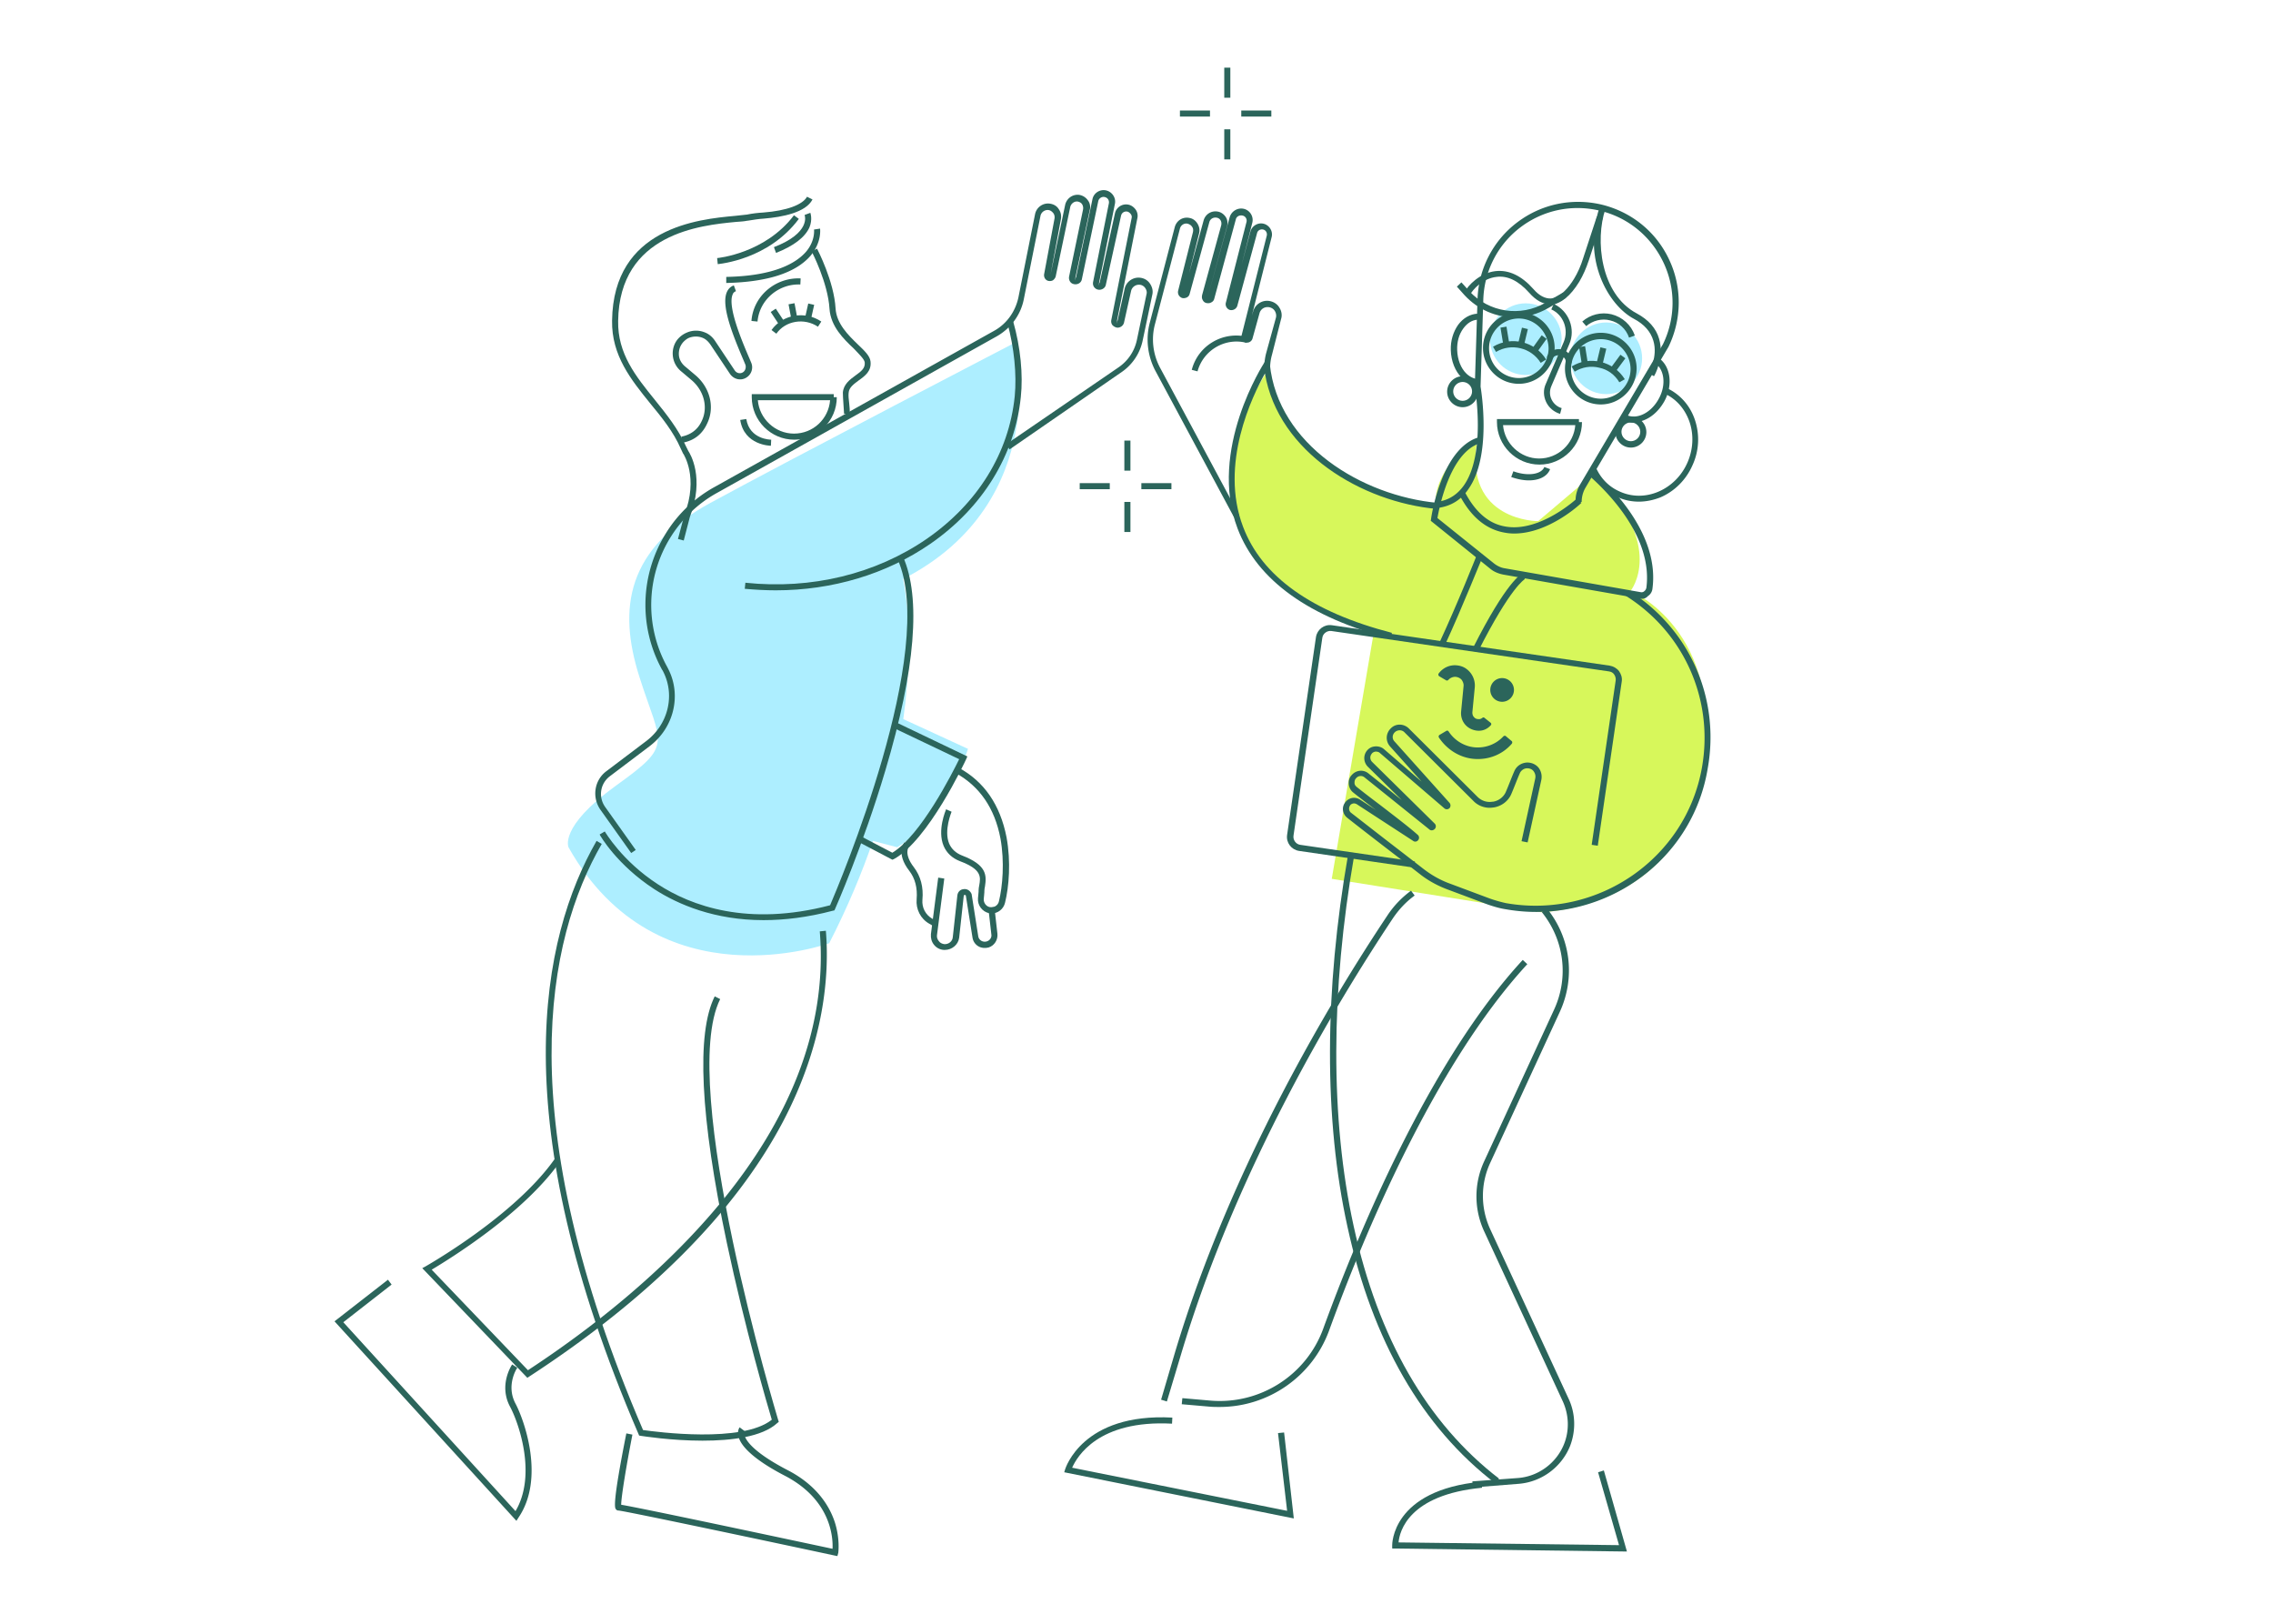 <svg version="1.1" id="Layer_1" xmlns="http://www.w3.org/2000/svg" x="0" y="0" width="840" height="600" viewBox="0 0 840 600" xml:space="preserve"><path fill="#ADEEFF" d="M333.703 213.981c55.662-28.504 41.521-87.421 41.521-87.421s-81.696 42.42-112.669 59.253c-30.973 16.945-34.34 38.829-26.26 64.303s12.793 24.801-8.641 40.176c-21.434 15.485-17.507 22.892-17.507 22.892 32.993 58.467 96.286 35.35 96.286 35.35 6.846-13.353 12.12-26.037 16.16-37.819l8.978 2.357c18.629-11.222 26.147-36.359 26.147-36.359l-23.903-10.998c4.601-32.544-.112-51.734-.112-51.734z"/><path fill="#D7F75B" d="M545.915 162.808s-15.487 8.305-15.487 23.679c0 0-53.642-5.162-61.947-49.49 0 0-47.47 64.977 39.165 96.96l-15.485 90.789 77.432 12.343s51.623-1.011 59.816-52.631c8.303-51.622-26.822-66.099-26.822-66.099s13.466-16.497-13.466-43.317l-20.648 17.506c.109.111-27.721.111-22.558-29.74z"/><path fill="#ADEEFF" d="M593.608 145.639c7.313 0 13.243-5.929 13.243-13.242 0-7.314-5.93-13.242-13.243-13.242s-13.241 5.929-13.241 13.242c0 7.313 5.928 13.242 13.241 13.242zM563.869 138.568c7.313 0 13.244-5.929 13.244-13.242 0-7.314-5.931-13.242-13.244-13.242s-13.241 5.929-13.241 13.242c0 7.314 5.928 13.242 13.241 13.242z"/><path fill="#2B655B" d="M329.775 317.676l-13.242-6.96 1.01-2.019 12.232 6.397c10.549-6.397 22.22-29.514 24.689-34.565l-24.016-11.447 1.01-2.02 26.035 12.457-.449 1.01c-.561 1.235-14.028 29.964-26.709 36.921l-.56.226zM284.887 164.716c-.112 0-9.876-.112-11.334-9.539l2.244-.337c1.234 7.519 8.865 7.631 9.202 7.631l-.112 2.245zM601.241 573.314l-86.748-1.121v-1.123c0-.223-.338-20.423 32.994-23.565l.223 2.244c-27.157 2.582-30.525 16.16-30.86 20.2l81.472 1.008-7.742-26.932 2.131-.673 8.53 29.962zM478.132 561.084l-84.839-17.058.338-1.123c.11-.223 6.284-20.873 39.613-19.077l-.113 2.244c-27.27-1.458-35.125 12.233-36.921 16.273l79.453 15.935-3.367-28.728 2.247-.225 3.589 31.759z"/><path fill="#2B655B" d="M344.812 342.139l-1.347-.786c-3.255-1.796-5.05-5.386-4.713-9.091.336-4.153-.561-7.63-2.693-10.437-5.162-6.619-1.908-10.437-1.795-10.549l1.683 1.461c-.112.11-2.132 2.692 1.795 7.742 2.469 3.255 3.591 7.295 3.142 12.008-.224 2.917 1.122 5.499 3.591 6.957l1.347.785-1.01 1.91z"/><path fill="#2B655B" d="M349.19 351.004h-.449c-1.459-.113-2.693-.785-3.591-1.909-.898-1.121-1.234-2.469-1.122-3.927l2.693-20.873 2.244.338-2.693 20.873c-.112.785.112 1.571.673 2.244.449.673 1.234 1.011 2.02 1.123 1.571.113 3.03-1.011 3.142-2.582l1.683-15.375c.112-1.233 1.01-2.244 2.244-2.357 1.235-.225 2.357.448 2.918 1.571l.112.225 2.469 15.71c.112.673.561 1.236 1.122 1.571.561.338 1.347.45 2.02.225 1.122-.338 1.908-1.458 1.683-2.582l-1.122-9.876 2.244-.223 1.122 9.874c.224 2.247-1.122 4.378-3.255 5.051-1.234.338-2.693.225-3.815-.448s-1.908-1.796-2.132-3.142l-2.469-15.6c-.112-.225-.337-.225-.449-.225s-.337.113-.337.45l-1.683 15.375c-.335 2.581-2.691 4.489-5.272 4.489z"/><path fill="#2B655B" d="M366.471 337.536c-.337 0-.673 0-.898-.11h-.112c-2.469-.563-4.264-2.919-4.04-5.498.112-.788.112-1.574.224-2.469v-.45c0-.56.112-1.233.225-1.796.561-3.142 1.01-5.946-7.07-8.976-2.918-1.123-4.938-3.032-6.06-5.611-2.469-5.836.786-13.244.898-13.579l2.02.895c0 .113-2.918 6.847-.898 11.785.898 2.019 2.469 3.477 4.713 4.375 9.09 3.48 9.202 7.182 8.529 11.447-.112.56-.224 1.123-.224 1.684v.448c-.112.898-.112 1.796-.224 2.469-.112 1.348.785 2.694 2.132 3.029h.112c1.459.338 3.03-.56 3.367-2.131 1.346-5.499 2.131-14.589.561-23.23-2.132-11.222-7.743-19.302-16.497-24.128l1.01-2.02c9.427 5.049 15.374 13.692 17.73 25.7 1.684 9.088.898 18.404-.56 24.238-.561 2.357-2.693 3.928-4.938 3.928zM282.193 340.007c-18.068 0-31.534-5.724-40.4-11.447-13.803-8.978-19.976-19.75-20.2-20.2l1.908-1.121c.112.11 6.285 10.884 19.639 19.525 12.232 7.968 33.218 15.713 63.63 7.742 3.142-7.405 40.063-94.265 24.913-127.931l2.02-.898c6.733 15.15 4.601 41.746-6.509 79.005-8.192 27.605-18.517 51.06-18.629 51.285l-.224.448-.561.113c-9.315 2.469-17.956 3.479-25.587 3.479zM259.636 532.353c-11.559 0-22.108-1.681-22.893-1.794l-.561-.113-.224-.56c-50.163-116.374-36.023-183.372-15.487-219.17l1.908 1.123c-20.312 35.237-34.228 101.447 15.262 216.586 4.826.676 36.696 4.938 47.582-3.815-1.459-4.826-9.876-33.554-16.609-65.312-9.876-46.685-11.334-77.435-4.489-91.126l2.02 1.011c-15.935 31.87 21.098 154.306 21.434 155.539l.224.673-.561.45c-5.61 5.162-17.057 6.508-27.606 6.508z"/><path fill="#2B655B" d="M194.885 509.125l-38.829-40.513 1.235-.673c.337-.225 32.993-18.629 47.807-39.838l1.795 1.233c-13.467 19.19-41.185 36.136-47.357 39.838l35.574 37.146c43.318-28.391 114.017-86.748 107.845-162.161l2.244-.223c1.347 16.048-.449 41.409-16.048 70.923-17.731 33.331-49.153 64.864-93.593 93.817l-.673.451zM309.463 575l-1.122-.225c-21.434-4.6-77.545-16.498-79.79-16.608-.336 0-.673-.113-.898-.45-.449-.448-1.459-1.571 3.815-28.055l2.244.45c-2.132 10.884-4.152 23.005-4.152 25.921 7.519 1.236 55.437 11.447 78.106 16.273.225-4.153-.561-18.069-17.506-26.935-10.437-5.386-16.384-10.547-17.282-14.699-.449-2.021.337-3.029.449-3.255l1.795 1.346s-.336.563 0 1.571c.561 2.021 3.367 6.397 16.16 13.018 10.998 5.724 15.487 13.691 17.282 19.302 1.908 6.171 1.235 10.884 1.235 11.11l-.336 1.236zM190.845 561.982l-67.221-73.73 19.751-15.375 1.347 1.796-17.843 13.914 63.63 69.802c7.968-13.466 1.122-32.768-2.02-38.605-4.264-7.968.561-15.262.786-15.597l1.908 1.233c-.224.225-4.264 6.509-.673 13.243 3.367 6.397 10.885 27.718 1.122 42.082l-.787 1.237zM233.264 315.204l-11.334-15.935c-3.254-4.6-2.356-10.997 2.244-14.364l14.701-11.109c7.968-6.06 10.661-16.721 6.285-25.475l-.112-.224c-.112-.224-.224-.449-.337-.561-8.753-15.823-8.192-35.238 1.459-50.612 4.377-7.07 10.549-12.905 17.843-16.946l103.468-57.794c4.6-2.581 7.742-7.07 8.866-12.232l6.171-30.861c.563-2.581 3.032-4.264 5.611-3.816 1.348.224 2.469.898 3.142 2.02.785 1.122 1.011 2.357.785 3.703l-3.815 20.424 5.386-25.699c.563-2.469 2.807-4.04 5.276-3.703a4.847 4.847 0 013.142 2.02c.786 1.01 1.011 2.356.673 3.591l-5.273 24.801-.113 1.235.225-1.122c.11 0 .11 0 .11-.112l6.061-28.841c.448-2.244 2.692-3.703 4.938-3.254 2.244.449 3.815 2.693 3.365 4.938l-5.834 29.066-.113 1.234.225-1.122c.11 0 .11 0 .11-.112l5.611-25.475c.45-2.244 2.694-3.703 4.938-3.254 1.123.224 2.021.898 2.694 1.796s.898 2.132.673 3.142l-7.52 37.819v1.234l.113-1.122c.113 0 .113 0 .113-.112l2.582-11.671c.56-2.693 3.255-4.489 5.949-4.04 1.458.224 2.692 1.01 3.477 2.244s1.123 2.581.785 4.04l-3.59 17.058a18.82 18.82 0 01-7.52 11.334l-41.634 28.729-1.233-1.908 41.634-28.504c3.365-2.357 5.724-5.835 6.619-9.876l3.592-17.058c.225-.785 0-1.571-.45-2.244-.448-.673-1.121-1.122-1.906-1.235a2.994 2.994 0 00-3.367 2.357l-2.582 11.559c-.223 1.122-1.346 2.02-2.582 1.908-.673-.112-1.233-.449-1.681-.898-.45-.561-.563-1.234-.45-1.908l7.52-37.707c.113-.561 0-1.01-.338-1.459-.335-.449-.785-.786-1.233-.898-1.123-.224-2.134.449-2.357 1.571l-5.611 25.474c-.225 1.235-1.571 2.02-2.807 1.796-.673-.112-1.121-.449-1.571-1.01-.335-.561-.448-1.122-.335-1.796l5.834-29.065c.225-1.122-.448-2.132-1.571-2.357-1.011-.224-2.131.449-2.356 1.571l-6.059 28.841c-.225 1.234-1.458 2.02-2.807 1.795-.673-.112-1.233-.449-1.571-1.01-.335-.561-.448-1.122-.335-1.796l5.161-24.801c.113-.673 0-1.347-.335-1.908-.338-.561-1.011-.898-1.571-1.01-1.236-.224-2.469.673-2.807 1.908l-5.386 25.699c-.113.561-.563 1.122-1.011 1.459-.56.337-1.233.337-1.796.225-1.121-.337-1.684-1.459-1.458-2.581l3.815-20.424c.113-.673 0-1.459-.448-2.02-.45-.561-1.011-1.01-1.684-1.122-1.346-.224-2.694.673-3.029 2.02l-6.174 30.861c-1.121 5.835-4.826 10.773-9.874 13.691L265.023 182.11c-6.958 3.816-12.793 9.427-17.058 16.16-9.202 14.589-9.763 33.105-1.347 48.255l.337.673.112.225c4.826 9.651 1.908 21.546-6.958 28.28l-14.701 11.11c-3.591 2.692-4.377 7.63-1.796 11.335l11.334 15.935-1.682 1.121zM456.135 191.312l-29.289-54.54c-2.804-5.499-3.48-11.783-1.909-17.619l9.203-35.238c.673-2.469 3.029-3.928 5.499-3.367 1.236.225 2.244 1.01 2.917 2.132.676 1.122.898 2.356.563 3.591l-3.705 14.813 5.389-19.639c.673-2.356 2.917-3.703 5.273-3.254 1.236.224 2.244 1.01 2.917 2.02.676 1.01.785 2.356.45 3.479l-7.069 25.811 8.08-29.29c.673-2.244 3.029-3.591 5.273-3.03 2.244.561 3.702 2.918 3.029 5.275l-3.927 15.486 3.255-12.344c.56-2.132 2.807-3.479 4.938-2.918 2.131.561 3.48 2.806 2.917 4.938l-7.295 28.953.45-1.459c.785-2.806 3.59-4.489 6.397-3.815 1.458.337 2.692 1.234 3.367 2.469.786 1.235 1.008 2.806.56 4.152l-3.367 13.242a17.913 17.913 0 00-.673 4.826l-2.244-.112c.113-1.795.335-3.703.785-5.387l3.59-13.018c.225-.785.113-1.683-.335-2.469-.45-.786-1.123-1.235-2.021-1.459-1.684-.337-3.255.561-3.702 2.244l-2.582 9.314a2.105 2.105 0 01-2.469 1.459c-.56-.112-1.011-.449-1.346-.898a1.785 1.785 0 01-.225-1.683l9.316-36.921c.223-1.01-.338-2.02-1.348-2.244-1.011-.224-2.019.337-2.244 1.347l-7.295 26.821c-.335 1.122-1.458 1.795-2.694 1.571a2.247 2.247 0 01-1.571-2.581l7.632-29.851c.335-1.122-.338-2.244-1.458-2.469-1.123-.225-2.244.336-2.469 1.459l-7.968 29.29a1.94 1.94 0 01-1.123 1.347c-.56.337-1.121.337-1.796.224a1.934 1.934 0 01-1.346-1.122c-.338-.561-.338-1.122-.225-1.795l7.072-25.811c.11-.561.11-1.235-.225-1.796-.338-.561-.785-.898-1.458-1.01-1.236-.224-2.356.449-2.694 1.571l-7.295 26.596a1.933 1.933 0 01-1.123 1.347c-.56.224-1.233.336-1.794.112-1.011-.449-1.571-1.459-1.348-2.581l5.501-21.771c.11-.673.11-1.347-.338-1.908-.338-.561-.898-.898-1.571-1.122-1.236-.337-2.582.449-2.917 1.795l-9.203 35.238c-1.458 5.387-.786 11.11 1.796 16.048l29.289 54.54-1.797 1.011z"/><path fill="#2B655B" d="M442.559 137.221l-2.134-.561c2.357-9.09 11.673-14.476 20.761-12.12l-.56 2.132c-7.855-2.019-15.935 2.694-18.067 10.549zM555.116 259.319a4.376 4.376 0 100-8.754 4.376 4.376 0 00-4.375 4.377 4.376 4.376 0 004.375 4.377zM544.679 280.417c-5.273-.449-9.986-3.479-12.903-7.855-.225-.337-.113-.786.223-1.01l2.469-1.459c.338-.224.673-.112.898.225 2.131 3.254 5.724 5.499 9.651 5.835s7.855-1.122 10.549-4.04c.225-.224.673-.337.898-.112l2.131 1.795c.338.224.338.673.113 1.01-3.479 4.04-8.64 6.06-14.029 5.611zM545.803 269.98a6.962 6.962 0 01-2.917-1.01c-2.134-1.347-3.145-3.703-2.919-6.06l.898-9.314c.113-.898-.225-1.683-.673-2.357-.56-.673-1.346-1.01-2.131-1.122-1.011-.112-2.134.337-2.807 1.122-.225.224-.56.337-.898.112l-2.469-1.459c-.335-.225-.448-.673-.223-1.01 1.571-2.132 4.04-3.254 6.619-3.03 1.236.112 2.357.449 3.367 1.122a7.606 7.606 0 013.367 6.958l-.898 9.314c0 .561.113 1.235.56 1.683.338.449.898.785 1.571.785.563.112 1.123-.112 1.571-.449a.542.542 0 01.785 0l2.247 1.795c.335.225.335.786 0 1.01-1.348 1.462-3.142 2.135-5.05 1.91z"/><path fill="#2B655B" d="M522.46 320.592l-42.42-6.171c-2.807-.45-4.826-3.032-4.378-5.949l10.662-73.056c.448-2.806 3.029-4.826 5.946-4.377l102.57 14.926c1.348.224 2.582.898 3.48 2.02.786 1.122 1.233 2.469 1.011 3.816l-8.866 60.712-2.244-.338 8.866-60.711c.11-.785-.113-1.571-.563-2.244-.448-.673-1.121-1.01-1.906-1.122l-102.571-14.926c-1.571-.224-3.142.898-3.367 2.469l-10.662 73.169c-.225 1.571.898 3.142 2.469 3.365l42.42 6.174-.447 2.243z"/><path fill="#2B655B" d="M567.687 336.975c-3.705 0-7.52-.335-11.335-1.008-2.244-.338-4.378-1.011-6.397-1.684l-14.702-5.501c-3.702-1.346-7.295-3.252-10.437-5.721l-7.52-5.836c-7.182-5.499-15.597-12.008-19.412-15.037-1.684-1.348-2.134-3.705-.898-5.498.673-1.011 1.571-1.574 2.582-1.796 1.008-.225 2.131 0 3.029.56l6.171 4.04c-.113-.113-.225-.113-.335-.225-3.145-2.357-6.061-4.6-8.305-6.397-1.011-.785-1.571-1.906-1.684-3.142-.113-1.233.225-2.469 1.123-3.367 1.571-1.794 4.263-2.131 6.171-.56l12.345 9.876-12.571-12.345c-1.571-1.571-1.796-4.04-.448-5.835.785-1.01 1.794-1.571 3.029-1.683 1.233-.112 2.469.224 3.367 1.01l13.914 12.007-11.67-13.017c-1.796-2.02-1.571-4.938.338-6.733l.11-.112c1.796-1.683 4.603-1.571 6.397.112l25.476 25.361c1.458 1.461 3.477 2.134 5.498 1.796h.225c2.131-.335 4.037-1.796 4.823-3.815 1.011-2.356 2.134-5.386 3.032-7.407.786-1.907 2.579-3.142 4.713-3.254h.113c1.571 0 3.142.673 4.153 1.908 1.008 1.346 1.346 2.917 1.008 4.601l-5.048 23.005-2.247-.448 5.051-23.117c.225-1.011 0-1.909-.56-2.694-.563-.785-1.458-1.122-2.357-1.122h-.113c-1.123 0-2.244.787-2.694 1.907-.898 2.021-2.019 5.051-3.029 7.407-1.123 2.804-3.702 4.713-6.622 5.161h-.113c-2.692.45-5.498-.448-7.405-2.466l-25.476-25.364c-.898-.898-2.357-.898-3.365-.112l-.113.112c-1.011.898-1.123 2.469-.113 3.479l20.313 22.67a1.52 1.52 0 010 1.906 1.4 1.4 0 01-1.909.113L510 278.286c-.45-.449-1.011-.561-1.684-.561-.563.112-1.123.337-1.458.898-.676.898-.563 2.132.223 2.918l23.117 22.781c.563.56.563 1.458 0 2.019-.56.563-1.458.676-2.019.113l-23.903-19.19c-.898-.785-2.357-.673-3.142.338-.45.448-.563 1.011-.563 1.684s.338 1.121.898 1.571c2.244 1.796 5.163 4.04 8.305 6.397 5.386 4.153 10.997 8.415 14.139 11.222.563.448.673 1.346.225 1.906-.448.676-1.346.785-1.909.338l-20.873-13.579c-.448-.225-.898-.338-1.346-.225s-.898.338-1.123.786c-.56.898-.335 2.021.338 2.582 3.927 3.029 12.233 9.539 19.415 15.037l7.517 5.836c2.919 2.244 6.287 4.153 9.764 5.386l14.702 5.498a51.1 51.1 0 005.946 1.684c33.892 5.949 66.438-16.495 72.384-50.05 4.49-25.25-6.732-50.275-28.503-63.742l1.121-1.908c22.67 13.915 34.229 39.839 29.516 65.986-5.158 31.193-32.541 52.964-63.4 52.964zM431.224 517.878l-2.134-.673 5.051-17.171c20.761-69.464 58.13-131.074 78.555-161.711 2.357-3.592 5.273-6.622 8.753-9.203l1.346 1.796c-3.255 2.357-5.946 5.273-8.19 8.641-20.313 30.524-57.572 91.911-78.22 161.15l-5.161 17.171z"/><path fill="#2B655B" d="M544.344 549.636l-.225-2.244 16.833-1.236c7.52-.56 14.252-5.498 17.058-12.568 2.019-5.051 1.794-10.774-.45-15.713l-29.066-62.843a30.79 30.79 0 010-25.924l25.812-55.998c5.498-11.895 3.815-25.699-4.488-36.023l1.796-1.458c8.866 10.884 10.659 25.586 4.826 38.267l-25.811 55.998c-3.48 7.632-3.48 16.385 0 24.128l29.066 62.845c2.579 5.498 2.692 11.782.56 17.394-3.142 7.855-10.549 13.354-18.967 14.029l-16.944 1.346zM450.749 519.897c-1.233 0-2.469 0-3.702-.113l-10.324-.898.223-2.244 10.327.898c18.292 1.571 35.46-9.313 41.744-26.597 12.683-34.787 39.055-98.643 73.73-136.237l1.684 1.571c-34.452 37.371-60.711 100.887-73.279 135.451-6.286 17.06-22.559 28.169-40.403 28.169z"/><path fill="#2B655B" d="M552.537 548.065c-26.935-20.648-45.339-52.518-54.54-94.603-8.756-39.615-8.643-87.308.223-137.808l2.244.338c-8.753 50.275-8.863 97.632-.223 137.022 9.088 41.522 27.157 72.944 53.754 93.367l-1.458 1.684zM513.93 235.977c-30.187-7.855-49.264-21.546-56.559-40.624-11.11-29.178 9.764-61.161 9.876-61.385l1.684-2.581.335 3.142c3.029 29.851 34.117 48.704 61.947 51.286l-.225 2.244c-27.605-2.469-58.58-20.873-63.518-50.051-4.6 8.192-16.943 33.442-8.08 56.672 6.96 18.404 25.476 31.534 54.99 39.165l-.45 2.132zM286.682 218.133c-3.815 0-7.631-.224-11.447-.561l.224-2.244c24.464 2.581 48.255-3.255 67.109-16.272 18.741-13.018 30.301-31.646 32.432-52.632.785-8.08-.225-17.955-2.694-27.045l2.134-.561c2.692 9.427 3.702 19.639 2.804 27.943-2.244 21.547-14.14 40.849-33.442 54.203-16.271 11.221-36.247 17.169-57.12 17.169zM252.679 199.73l-2.132-.561 2.357-8.866c5.387-14.028-.337-22.444-.337-22.556l-.112-.112-.898-1.908c-2.693-6.172-6.958-11.447-11.222-16.609-7.07-8.753-14.364-17.731-14.14-30.637.449-34.452 31.983-37.482 45.45-38.716 1.796-.224 3.255-.337 4.152-.449h.112c2.132-.449 4.264-.673 6.172-.785 8.753-.673 14.589-2.918 16.16-5.836l2.02 1.01c-2.469 4.826-11.11 6.509-17.955 7.07-1.908.112-3.928.449-6.06.785h-.112c-1.01.224-2.469.337-4.264.449-12.793 1.235-42.981 4.152-43.43 36.584-.224 12.12 6.509 20.424 13.579 29.178 4.264 5.274 8.641 10.773 11.447 17.058l.898 1.796c.673 1.01 6.172 9.875.561 24.464l-2.246 8.641zM286.907 123.305l-1.796-1.347c4.152-5.835 12.457-7.182 18.404-3.142l-1.234 1.908c-5.049-3.366-12.007-2.244-15.374 2.581z"/><path fill="#2B655B" d="M286.7 114.053l-1.873 1.236 3.152 4.777 1.873-1.236-3.152-4.777zM298.693 112.154l-1.227 5.475 2.19.491 1.228-5.475-2.191-.491zM293.62 112.037l-2.206.413 1.116 5.956 2.206-.413-1.116-5.956zM252.23 163.593l-.449-2.244c3.479-.673 6.06-2.581 7.519-5.723 2.469-5.05.898-11.222-3.703-15.15l-3.591-3.03c-1.908-1.459-3.142-3.591-3.367-6.06-.224-2.356.561-4.825 2.244-6.509a8.971 8.971 0 013.03-2.02 8.473 8.473 0 016.621 0c1.459.561 2.806 1.683 3.815 3.254l7.182 10.773c.673 1.01 2.02 1.347 3.03.673.898-.561 1.234-1.795.898-2.806l-.561-1.347c-4.377-10.212-8.417-20.537-6.284-25.474.561-1.235 1.347-2.02 2.581-2.469l.785 2.132c-.561.224-1.01.561-1.235 1.235-1.908 4.489 3.367 17.058 6.285 23.791l.561 1.347c.898 2.02.112 4.377-1.683 5.499-2.02 1.347-4.713.786-6.172-1.347l-7.182-10.773c-.561-.785-1.459-1.908-2.806-2.469-1.571-.673-3.366-.673-4.938-.112-.898.337-1.571.898-2.244 1.571-1.234 1.347-1.796 3.03-1.683 4.826.112 1.796 1.122 3.367 2.581 4.489l3.591 3.03c5.387 4.601 7.182 11.896 4.264 17.843-1.795 3.928-4.825 6.285-9.089 7.07zM279.949 118.818l-2.244-.224c.673-9.202 8.865-16.16 18.18-15.711l-.112 2.244c-8.081-.337-15.15 5.723-15.824 13.691zM268.39 104.565v-2.244c18.068-.337 25.923-5.274 29.402-9.202 3.591-4.152 3.03-8.305 3.03-8.305l2.244-.337c0 .225.673 5.05-3.591 10.1-5.498 6.284-15.935 9.651-31.085 9.988z"/><path fill="#2B655B" d="M311.932 152.933c-.112-1.235-.112-2.357-.224-3.479-.112-1.683-.224-3.254-.224-4.377.224-3.03 2.581-4.826 4.601-6.285 2.357-1.683 3.703-2.806 3.479-4.938-.224-1.235-2.132-3.03-4.04-5.05-3.816-3.591-8.529-8.192-8.978-14.701-.561-9.539-6.509-21.098-6.621-21.21l2.02-1.01c.224.449 6.285 12.12 6.846 22.108.336 5.611 4.713 9.875 8.192 13.242 2.469 2.357 4.489 4.264 4.714 6.285.449 3.591-2.02 5.387-4.377 7.07-1.795 1.347-3.591 2.581-3.703 4.601-.112.898 0 2.357.225 4.04.112 1.122.224 2.244.224 3.591l-2.134.113zM286.794 93.455l-.786-2.132c13.691-5.274 11.447-11.671 11.334-11.896l2.132-.785c0 .112.898 2.357-.337 5.387-1.682 3.703-5.834 6.845-12.343 9.426z"/><path fill="#2B655B" d="M265.248 97.608l-.225-2.244c.225 0 17.731-1.683 28.392-15.823l1.796 1.347c-11.222 15.037-29.178 16.607-29.963 16.72zM559.606 117.246c-6.734 0-13.356-2.806-18.294-8.08l-2.917-3.255 1.684-1.571 2.917 3.254c7.295 7.856 18.855 9.651 28.168 4.264l6.397-3.703 1.123 1.908-6.397 3.703c-4.04 2.358-8.305 3.48-12.681 3.48zM546.588 142.383c-2.247 0-4.49-.898-6.287-2.693-2.579-2.469-4.037-6.284-4.15-10.324-.113-3.479.898-6.733 2.692-9.314 1.909-2.581 4.49-4.04 7.295-4.152l.113 2.244c-2.131 0-4.04 1.235-5.498 3.255-1.571 2.132-2.357 4.938-2.244 7.968.113 3.479 1.346 6.733 3.477 8.753 1.461 1.347 3.142 2.02 4.826 2.02v2.244l-.224-.001zM611.227 139.017l-1.906-1.122c0-.112 3.477-6.06 1.681-12.008-1.008-3.367-3.365-6.06-7.182-8.08-9.539-5.05-19.19-22.108-12.681-41.186l2.134.673c-3.818 11.222-1.909 31.31 11.557 38.492 4.378 2.356 7.182 5.499 8.305 9.427 2.019 6.959-1.683 13.58-1.908 13.804z"/><path fill="#2B655B" d="M572.847 112.421c-2.694 0-5.276-1.459-7.742-4.264-3.93-4.377-7.97-6.397-12.12-5.835-4.938.561-8.643 4.489-9.876 6.846l-2.021-1.01c1.461-2.806 5.836-7.294 11.56-7.968 4.938-.561 9.651 1.683 14.029 6.621 2.131 2.469 4.375 3.591 6.507 3.479 3.48-.337 6.622-4.152 8.531-7.294 1.346-2.244 2.469-4.713 3.367-7.631l5.048-15.374 2.134.673-5.051 15.375c-1.011 3.03-2.131 5.611-3.592 8.08-3.255 5.274-6.732 8.08-10.211 8.417-.227-.115-.337-.115-.563-.115z"/><path fill="#2B655B" d="M576.55 152.932c-2.244-.673-4.153-2.244-5.161-4.377-1.011-2.132-1.123-4.601-.113-6.733l6.622-15.487c1.906-4.601-.113-9.988-4.603-12.008l.898-2.02c5.611 2.581 8.193 9.314 5.724 14.926l-6.622 15.487c-.673 1.571-.673 3.367.113 4.938.785 1.571 2.131 2.693 3.705 3.142l-.563 2.132zM602.026 124.765c-1.123-3.255-3.705-5.611-7.072-6.397-3.029-.785-6.397.112-8.753 2.132l-1.458-1.683c2.917-2.581 6.957-3.591 10.774-2.693 4.04 1.01 7.295 3.928 8.641 7.856l-2.132.785zM598.434 141.261c-1.684-2.806-4.265-4.713-7.407-5.386-3.142-.786-6.397-.225-9.088 1.459l-1.123-1.908c3.255-2.02 7.07-2.581 10.774-1.683 3.702.898 6.844 3.142 8.866 6.397l-2.022 1.121z"/><path fill="#2B655B" d="M585.782 127.896l-2.215.353 1.005 6.317 2.218-.353-1.008-6.317zM598.85 131.076l-3.728 5.058 1.807 1.332 3.729-5.058-1.808-1.332zM591.435 128.334l-1.566 6.548 2.181.523 1.568-6.548-2.183-.523zM569.368 134.079c-3.477-5.611-10.884-7.407-16.495-4.04l-1.123-1.908c6.734-4.04 15.487-2.02 19.64 4.713l-2.022 1.235z"/><path fill="#2B655B" d="M556.726 120.698l-2.215.365 1.024 6.201 2.215-.365-1.024-6.201zM569.734 123.901l-3.653 5.114 1.825 1.304 3.653-5.114-1.825-1.304zM562.45 121.076l-1.571 6.548 2.184.523 1.571-6.547-2.184-.524zM603.597 156.187c-1.461 0-2.807-.337-4.04-1.01l1.121-2.02c1.458.786 3.255 1.01 5.163.449 2.804-.786 5.499-3.142 7.182-6.285 2.917-5.274 2.019-11.334-1.909-13.467l1.123-2.02c5.048 2.693 6.284 10.212 2.804 16.497-2.019 3.591-5.048 6.284-8.528 7.294a7.4 7.4 0 01-2.916.562z"/><path fill="#2B655B" d="M602.699 165.389c-3.142 0-5.724-2.581-5.724-5.723s2.582-5.723 5.724-5.723 5.724 2.581 5.724 5.723-2.582 5.723-5.724 5.723zm0-9.314c-1.909 0-3.48 1.571-3.48 3.479s1.571 3.479 3.48 3.479c1.906 0 3.48-1.571 3.48-3.479 0-1.908-1.574-3.479-3.48-3.479z"/><path fill="#2B655B" d="M531.886 187.609l-.335-2.244c3.815-.561 6.957-2.581 9.313-5.835 8.415-11.671 4.265-36.135 4.153-36.472v-.224l1.008-32.208c.338-11.222 5.724-21.659 14.589-28.392 8.978-6.846 20.313-9.202 31.31-6.621 10.997 2.693 20.088 9.988 24.913 20.312 4.826 10.212 4.713 21.996-.225 32.208l-30.747 52.183a10.425 10.425 0 00-1.348 5.162l-2.244.112a11.552 11.552 0 011.571-6.397l30.75-52.071c4.6-9.539 4.713-20.537.113-30.188s-13.131-16.609-23.455-19.078c-10.324-2.469-20.986-.224-29.401 6.172-8.418 6.397-13.356 16.16-13.691 26.709l-1.011 32.096c.338 2.132 4.153 25.923-4.6 38.043-2.583 3.815-6.285 6.06-10.663 6.733z"/><path fill="#2B655B" d="M559.604 197.148c-1.233 0-2.357-.112-3.59-.337-6.957-1.234-12.568-5.948-16.833-14.252l2.019-1.01c3.93 7.631 8.978 12.008 15.152 13.018 12.793 2.244 26.372-10.324 26.484-10.437l1.571 1.683c-.45.562-12.12 11.335-24.803 11.335zM540.527 150.464c-3.142 0-5.724-2.581-5.724-5.723s2.582-5.723 5.724-5.723 5.724 2.581 5.724 5.723-2.582 5.723-5.724 5.723zm0-9.315c-1.906 0-3.477 1.571-3.477 3.479s1.571 3.479 3.477 3.479a3.497 3.497 0 003.48-3.479 3.498 3.498 0 00-3.48-3.479zM564.992 177.509c-2.021 0-4.265-.449-6.509-1.235l.786-2.132c5.161 1.908 10.324 1.235 11.447-1.571l2.131.785c-1.01 2.694-4.04 4.153-7.855 4.153zM605.616 185.365c-2.694 0-5.386-.561-7.855-1.683-4.265-1.908-7.745-5.387-9.876-9.763l2.021-.898c1.794 3.928 4.826 6.958 8.753 8.641 4.488 2.02 9.539 2.02 14.252 0s8.528-5.835 10.662-10.661c2.131-4.825 2.469-10.212.785-15.15-1.684-4.825-5.051-8.641-9.539-10.549l.895-2.02c5.051 2.244 8.866 6.509 10.662 11.896s1.571 11.334-.898 16.721c-2.357 5.387-6.619 9.651-11.895 11.896-2.581 1.009-5.273 1.57-7.967 1.57zM591.589 149.454c-7.295 0-13.243-5.948-13.243-13.242s5.949-13.242 13.243-13.242c7.295 0 13.241 5.948 13.241 13.242-.112 7.294-6.059 13.242-13.241 13.242zm0-24.128c-6.061 0-11 4.938-11 10.998s4.938 10.998 11 10.998c6.059 0 10.997-4.938 10.997-10.998-.112-6.172-5.05-10.998-10.997-10.998zM561.287 141.823c-7.295 0-13.241-5.948-13.241-13.242 0-7.294 5.946-13.242 13.241-13.242s13.244 5.948 13.244 13.242c-.113 7.406-6.061 13.242-13.244 13.242zm0-24.128c-6.059 0-10.997 4.938-10.997 10.998s4.938 10.998 10.997 10.998c6.061 0 11-4.938 11-10.998-.113-6.06-5.051-10.998-11-10.998z"/><path fill="#2B655B" d="M580.702 134.303l-2.131-.449c.225-1.122-.673-2.132-2.019-2.469-1.348-.337-2.582.337-2.807 1.347l-2.131-.561c.56-2.244 3.029-3.591 5.611-3.03 2.357.562 4.04 2.918 3.477 5.162zM606.626 221.276c-.225 0-.45 0-.673-.112l-50.5-8.865c-1.684-.337-3.367-1.01-4.713-2.132l-21.997-17.731.113-.673c.113-1.01 3.815-25.699 17.281-30.075l.673 2.132c-10.997 3.591-14.924 23.791-15.597 27.606l20.986 16.833c1.011.786 2.357 1.459 3.59 1.683l50.5 8.866c.45.112 1.011 0 1.348-.337.448-.337.673-.785.786-1.235 2.469-18.629-14.142-35.35-21.324-41.634l1.458-1.683c7.52 6.509 24.801 23.903 22.109 43.654a3.669 3.669 0 01-1.684 2.693c-.672.785-1.457 1.01-2.356 1.01z"/><path fill="#2B655B" d="M546.363 240.465l-2.021-1.01c12.458-24.689 17.844-27.382 18.404-27.607l.788 2.132c-.113.113-5.163 2.806-17.171 26.485zM533.682 239.007l-2.021-.898c7.295-15.711 13.804-32.32 13.916-32.544l2.131.786c-.222.111-6.731 16.833-14.026 32.656zM454.677 25h-2.244v11.11h2.244V25zM454.677 47.78h-2.244v11.11h2.244V47.78zM469.829 40.824h-11.112v2.244h11.112v-2.244zM447.16 40.824h-11.11v2.244h11.11v-2.244zM417.758 162.808h-2.247v11.11h2.247v-11.11zM417.758 185.477h-2.247v11.11h2.247v-11.11zM432.905 178.519h-11.11v2.244h11.11v-2.244zM410.126 178.519h-11.11v2.244h11.11v-2.244zM293.527 162.472c-8.641 0-15.711-7.07-15.711-15.711v-1.122h30.3v1.122h1.122c0 8.753-7.07 15.711-15.711 15.711zm-13.466-14.589c.561 6.846 6.397 12.344 13.354 12.344 7.07 0 12.793-5.387 13.354-12.344h-26.708zM568.92 171.674c-8.64 0-15.713-7.07-15.713-15.711v-1.122h30.302v1.122h1.121c0 8.641-7.07 15.711-15.71 15.711zm-13.466-14.589c.56 6.845 6.397 12.344 13.353 12.344 6.957 0 12.793-5.387 13.354-12.344h-26.707z"/></svg>